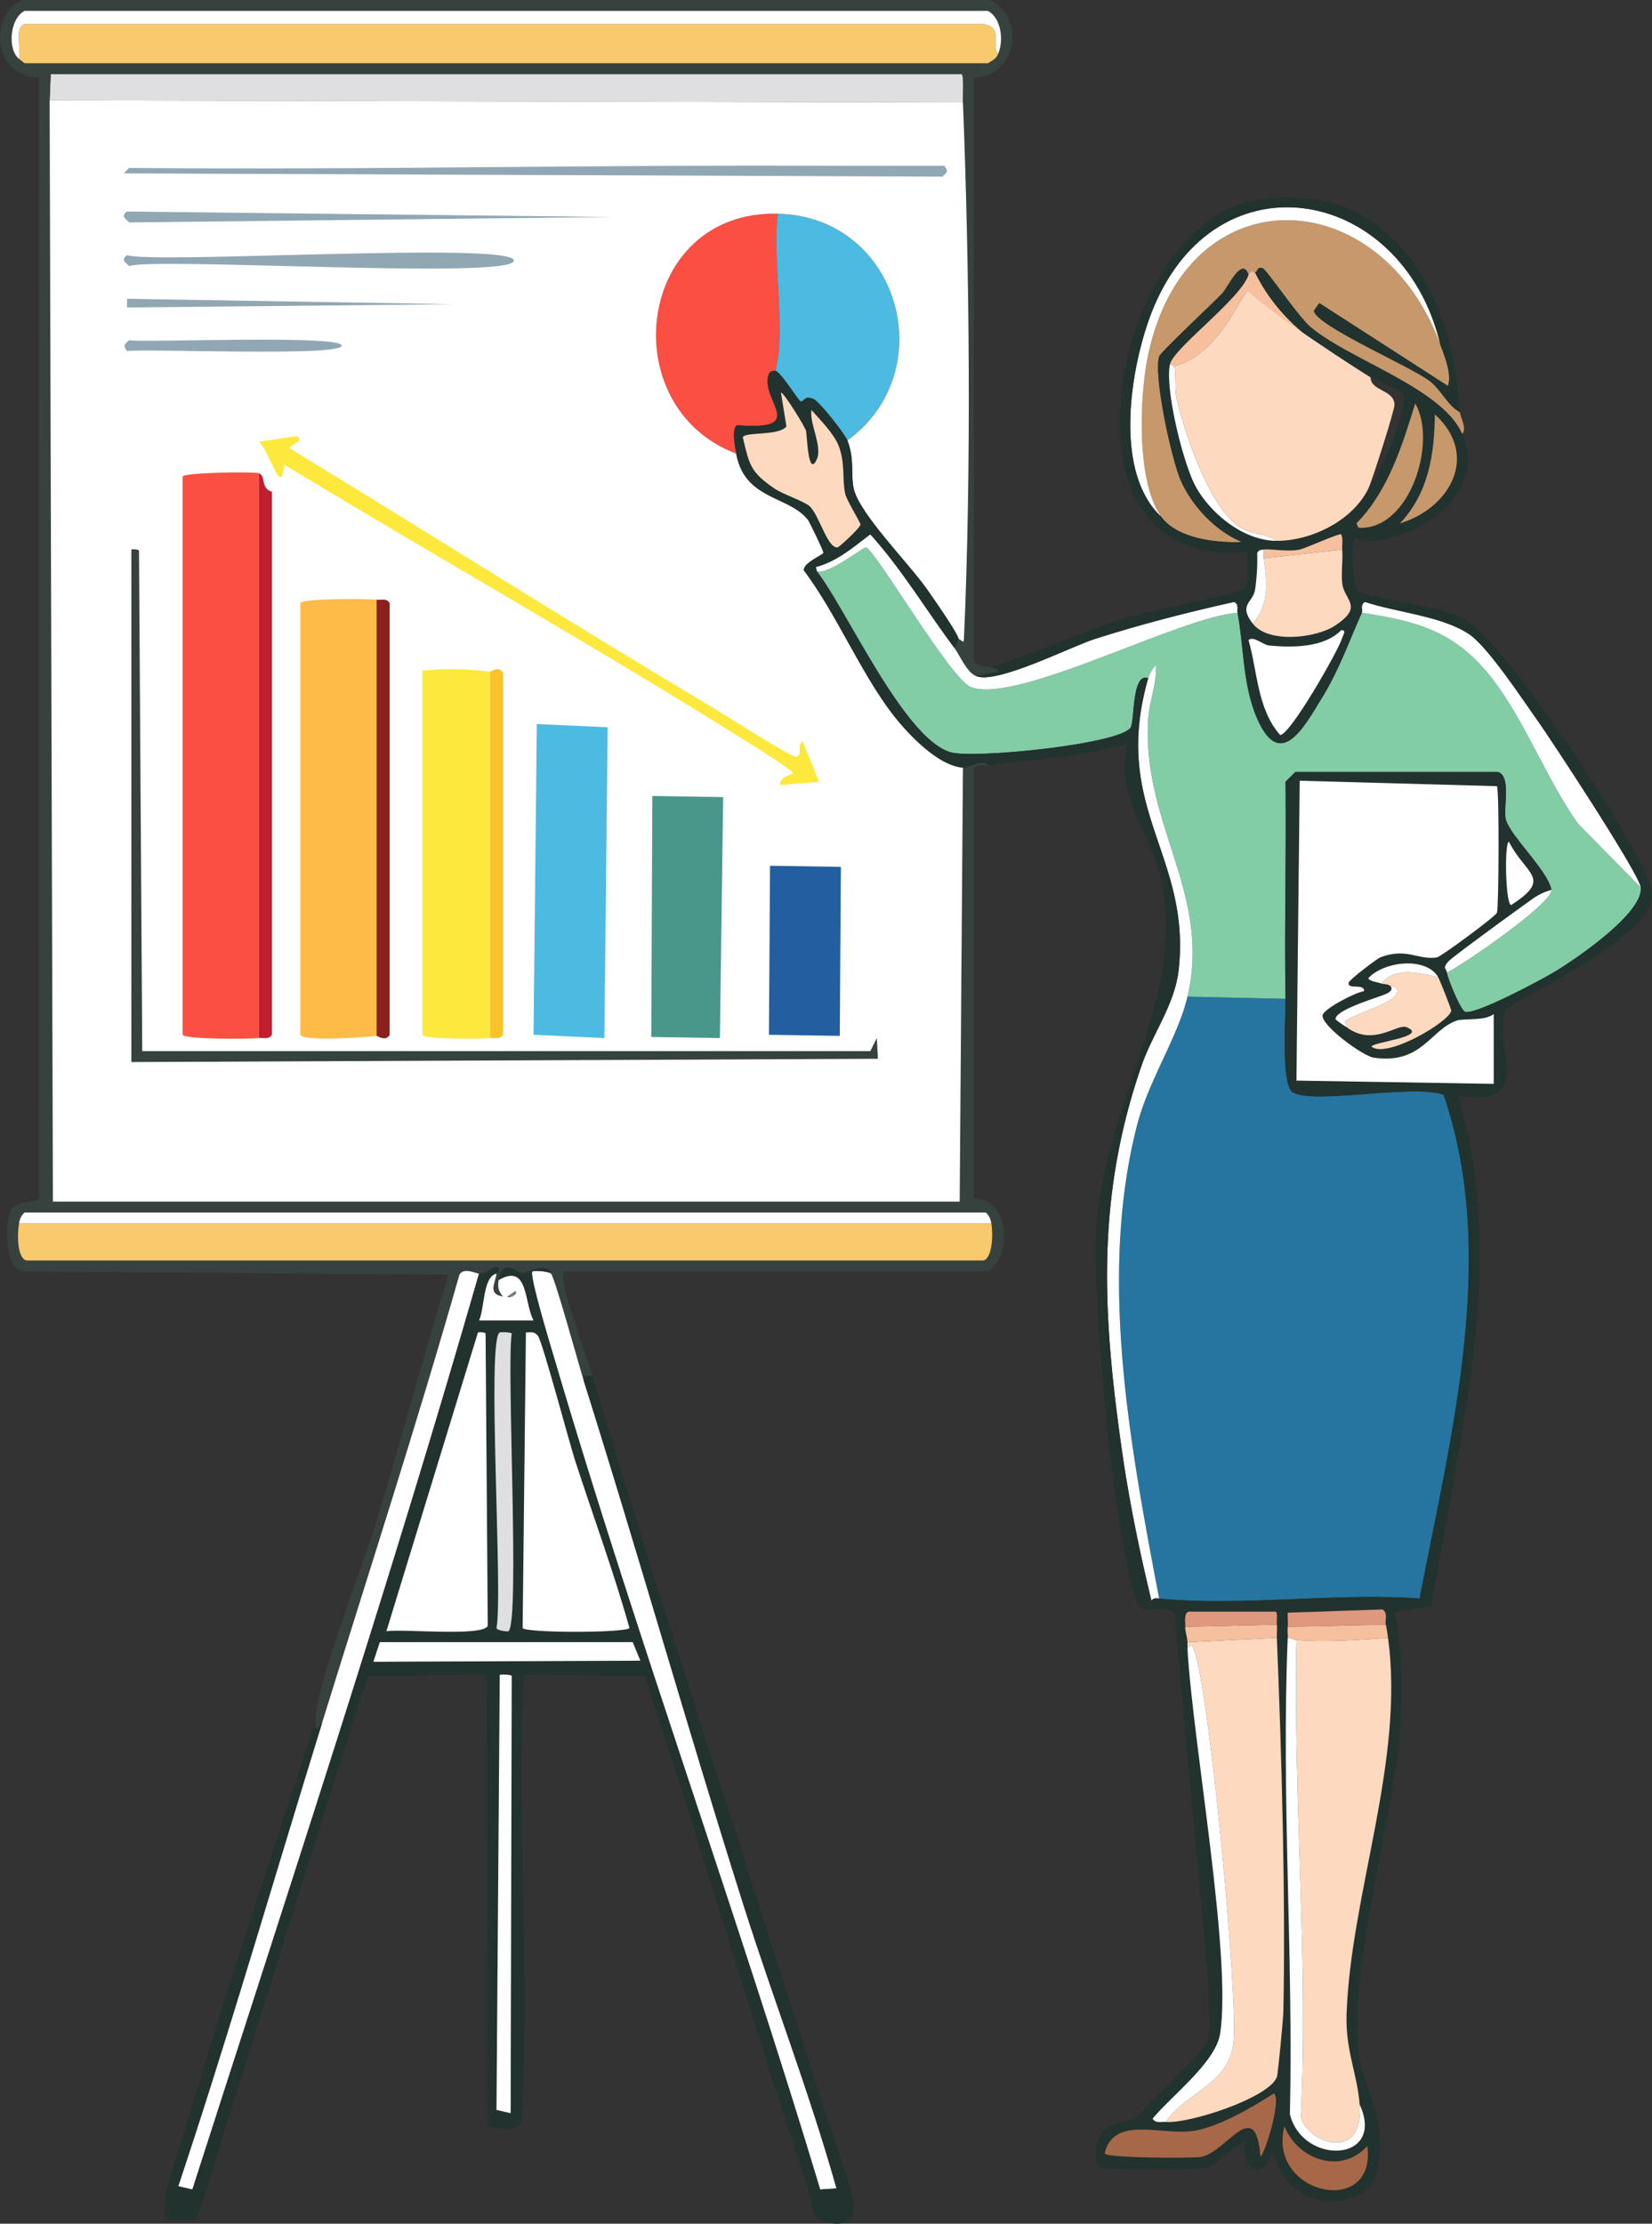 <svg id="Group_253" data-name="Group 253" xmlns="http://www.w3.org/2000/svg" xmlns:xlink="http://www.w3.org/1999/xlink" width="556.84" height="749.187" viewBox="0 0 556.84 749.187">
  <rect x="0" y="0" width="556.84" height="749.187" fill="#333333" stroke="none"/>
  <defs>
    <clipPath id="clip-path">
      <rect id="Rectangle_167" data-name="Rectangle 167" width="556.84" height="749.187" fill="none"/>
    </clipPath>
  </defs>
  <g id="Group_252" data-name="Group 252" clip-path="url(#clip-path)">
    <path id="Path_1948" data-name="Path 1948" d="M167.95,41.342c-1.913,15.388,2.878,38.418-.735,52.9-.03.12-1.669-.221-2.2,1.1-3.459,8.568,13.963,19.2-10.653,17.265-2.123.942-.7,7.662-.368,9.552-41.674-15.717-33.763-81.878,13.959-80.821" transform="translate(94.177 30.661)" fill="#fb4f43"/>
    <path id="Path_1949" data-name="Path 1949" d="M174.312,117.749c-.911-2.275-9.4-13.09-11.388-13.959-3.365-1.47-3.008,1.061-4.409.733-.768-.178-6.407-9.552-8.45-10.286,3.613-14.482-1.176-37.513.735-52.9,40.989.908,55.644,52.972,23.512,76.412" transform="translate(111.327 30.666)" fill="#4dbae1"/>
    <path id="Path_1950" data-name="Path 1950" d="M317.456,23.893,9.6,23.158l.368-8.816H317.089c.744.526.3,8,.368,9.551" transform="translate(7.124 10.64)" fill="#dfdee0"/>
    <path id="Path_1951" data-name="Path 1951" d="M334.131,224.827c.3.1,2.858.857,2.571,1.47l-7.715,1.468c-3.224-1.345-5.375-6.915-7.347-9.551.57-.091,1.491-2.777,1.47-2.939,1.529.568,1.711,2.082,1.836-.735,2.484-55.7,1.866-124.139-.368-180.009-.061-1.554.376-9.025-.366-9.552H17.095L16.729,33.8l1.1,371.039H323.478l1.1-146.212c2.087.165,6.372-3.238,8.817-.735-1.754.249-3.815-.772-5.14,1.1V403.734c12.216-.169,12.9,19.638,4.773,24.614H190.492c-1.289.505-.486,2.923-.368,4.041.648,6.114,7.363,23.905,9.551,31.226-1.648.033-3.287-.587-2.939,1.468-1.519-4.815-9.706-34.654-11.021-36-1.09-4.076-9.052-.031-9.92,0-.521.017-6.518-5.847-7.715,2.2-.357,2.412-.129,3.675,1.47,5.511-5.4-.833-2.5-4.623-2.2-7.715.01-.111,1.667-.824.366-2.205-4.015.6-1.751,1.818-6.245,2.205-.82.07-5.1-2.243-6.612.368-14.416,50.645-30.716,100.718-46.288,150.986l-1.838,2.205c-.66-.327-.327-2.179-.368-2.94-.533-10.233,16.6-54.1,20.573-67.227,8.347-27.579,15.666-55.511,24.247-83.024l-143.641-1.1C1.411,426.8,1.73,411.948,3.5,408.142c2.052-4.4,8.715-2.512,9.552-4.409V26.083C-1.695,26.208-4.527,5.7,7.543,0H333.764c11.951,5.724,9.2,26.037-5.508,26.083V222.256c1.8,3.24,3.935,1.935,5.875,2.571" transform="translate(0)" fill="#37423e"/>
    <path id="Path_1952" data-name="Path 1952" d="M333.655,14.926c-.784,1.695-1.961,1.967-3.306,2.939H5.6c-.622-.456-1.244-1.009-1.838-1.468C4.56,13,2,5.986,5.6,4.64H328.879c6.652,1.4,2.568,5.8,4.776,10.286" transform="translate(2.681 3.442)" fill="#f8c96d"/>
    <path id="Path_1953" data-name="Path 1953" d="M331.543,236.634c.617,2.817.545,11.47-2.571,12.491H6.425c-3.435-.622-3.175-9.732-2.571-12.491Z" transform="translate(2.588 175.549)" fill="#f8c96d"/>
    <path id="Path_1954" data-name="Path 1954" d="M334.672,16.8c-2.209-4.485,1.876-8.883-4.776-10.286H6.615c-3.6,1.346-1.038,8.363-1.838,11.756-4-3.111-3.172-13.618,1.838-16.164H331.366c4.579,2.543,5.374,10.218,3.306,14.694" transform="translate(1.664 1.565)" fill="#fff"/>
    <path id="Path_1955" data-name="Path 1955" d="M331.387,238.2H3.7a5.721,5.721,0,0,1,1.836-3.674H329.551a5.729,5.729,0,0,1,1.836,3.674" transform="translate(2.743 173.985)" fill="#fff"/>
    <path id="Path_1956" data-name="Path 1956" d="M317.456,20.138c2.231,55.872,2.85,124.313.368,180.009-.125,2.817-.308,1.3-1.838.735-.253-1.956-9.164-14.653-11.021-17.267-5.781-8.138-22.12-24.715-24.245-33.062-1.195-4.686.312-10.242-2.205-16.532,32.132-23.44,17.478-75.5-23.512-76.412-47.72-1.056-55.632,65.1-13.959,80.821,2.8,15.734,17.941,14.123,24.247,22.409.368.484,5.255,10.423,5.142,11.021-.141.744-6.713,3.268-6.612,5.879,10.9,14.551,18.631,33.4,29.389,47.757,4.954,6.61,15.471,18.04,24.247,18.735l-1.1,146.212H10.706L9.6,19.4Z" transform="translate(7.124 14.394)" fill="#fff"/>
    <path id="Path_1957" data-name="Path 1957" d="M214.607,32.073c28.654-.12,57.309.089,85.964,0,1.331,2,1.009,2.17-.735,3.674l-275.892-1.1,1.836-1.836c62.942.6,125.909-.474,188.826-.735" transform="translate(17.764 23.766)" fill="#91a7b4"/>
    <path id="Path_1958" data-name="Path 1958" d="M25.032,40.915l163.477,1.838L25.767,44.589c-1.434-1.376-2.829-2.125-.735-3.674" transform="translate(17.779 30.353)" fill="#91a7b4"/>
    <path id="Path_1959" data-name="Path 1959" d="M25.032,49.719c9.106,3.055,130.394-4.684,130.415,1.838.019,6.483-120.742-1.191-129.68,1.836-1.434-1.376-2.829-2.125-.735-3.674" transform="translate(17.779 36.244)" fill="#91a7b4"/>
    <path id="Path_1960" data-name="Path 1960" d="M61.049,91.651V281.945c-2.939.368-25.024.456-25.715-1.1V92.753c.6-1.353,24.093-1.693,25.715-1.1" transform="translate(26.213 67.785)" fill="#fb4f43"/>
    <path id="Path_1961" data-name="Path 1961" d="M83.827,116.093V263.04c-3.412.427-24.661,2.008-25.715-.368V117.2c.692-1.559,22.777-1.47,25.715-1.1" transform="translate(43.111 85.958)" fill="#febb47"/>
    <path id="Path_1962" data-name="Path 1962" d="M104.51,130.275V253.71c-2.77.294-22.061.51-22.777-1.1v-122.7a101.628,101.628,0,0,1,22.777.368" transform="translate(60.635 96.023)" fill="#fde93e"/>
    <path id="Path_1963" data-name="Path 1963" d="M104.347,140.04l23.879,1.1-1.1,104.7-23.879-1.1Z" transform="translate(76.593 103.89)" fill="#4dbae1"/>
    <path id="Path_1964" data-name="Path 1964" d="M126.39,153.96l23.879.368-1.1,81.188-23.144-.368Z" transform="translate(93.491 114.217)" fill="#49978b"/>
    <path id="Path_1965" data-name="Path 1965" d="M25.421,106.335c.462-.176,2.266-.134,2.571.368l1.1,168.621h245.4l2.2-4.409.368,6.98L25.421,279Z" transform="translate(18.859 78.816)" fill="#37423e"/>
    <path id="Path_1966" data-name="Path 1966" d="M149.168,167.457l23.879.368-.368,56.941L148.8,224.4Z" transform="translate(110.389 124.23)" fill="#235ea0"/>
    <path id="Path_1967" data-name="Path 1967" d="M62.955,84.361c2.536,1.86-1.632,2.263-2.571,4.041,47.384,28.779,94.43,58.727,142.171,87.065,3.66,2.174,27.021,17.218,28.654,16.9,2.346-.458-.03-4,2.2-5.144l5.511,13.593-12.858,1.1c-1.245-2.477,3.947-3.6,4.041-4.041.157-.721-10.688-7.544-12.123-8.448-52.292-33-106.755-63.538-159.436-95.517-.806,11.775-4.722-4.306-8.45-7.713Z" transform="translate(37.165 62.584)" fill="#fde93e"/>
    <path id="Path_1968" data-name="Path 1968" d="M50.1,281.827V91.532c2.414.878.495,5.154,4.409,6.245V280.724c-1.146,1.747-2.844.908-4.409,1.1" transform="translate(37.165 67.904)" fill="#c11e2f"/>
    <path id="Path_1969" data-name="Path 1969" d="M72.875,262.958V116.011c1.564.2,3.263-.644,4.409,1.1V262.59c-1.364,2.451-4.189.34-4.409.368" transform="translate(54.063 86.038)" fill="#8b201c"/>
    <path id="Path_1970" data-name="Path 1970" d="M94.809,253.7V130.265c.219.028,3.045-2.083,4.409.368V252.6c-1.146,1.728-2.836.935-4.409,1.1" transform="translate(70.335 96.031)" fill="#fbc329"/>
    <path id="Path_1971" data-name="Path 1971" d="M24.578,57.787l109.842,1.838-109.842,1.1Z" transform="translate(18.233 42.87)" fill="#91a7b4"/>
    <path id="Path_1972" data-name="Path 1972" d="M25.661,65.878c5.32.9,71.646-1.921,71.636,1.838-.01,3.8-66.976.9-72.371,1.836-1.331-1.994-1.009-2.17.735-3.674" transform="translate(17.884 48.74)" fill="#91a7b4"/>
    <path id="Path_1973" data-name="Path 1973" d="M135.884,246.71C106.136,350.22,72.133,453,39.266,555.3l-4.776-1.1c17.22-51.707,32.369-104.081,48.493-156.132,15.572-50.267,31.873-100.342,46.288-150.986,1.514-2.611,5.792-.3,6.612-.368" transform="translate(25.587 182.373)" fill="#fff"/>
    <path id="Path_1974" data-name="Path 1974" d="M109.34,246.715c1.315,1.346,9.5,31.186,11.021,36C138.8,341.173,155.508,400.241,174,458.686c10.165,32.132,22.47,63.8,31.594,96.248l-5.511.368c-28.117-93.379-61.7-185.306-89.269-278.83-1-3.383-9.03-29.61-7.715-30.491.554-.371,5.468-.059,6.245.735" transform="translate(76.375 182.368)" fill="#fff"/>
    <path id="Path_1975" data-name="Path 1975" d="M143.74,247.274c-4.658,1.092-3.994,11.965-5.877,15.8h18.368c-3.212-5.994-1.688-19.491-11.756-13.593,1.195-8.051,7.192-2.184,7.715-2.2.866-.031,8.828-4.076,9.918,0-.775-.794-5.691-1.106-6.245-.735-1.315.881,6.717,27.109,7.715,30.491,27.568,93.524,61.153,185.451,89.27,278.83l5.51-.368c-9.124-32.447-21.428-64.116-31.594-96.248-18.488-58.445-35.2-117.513-53.635-175.968-.347-2.057,1.292-1.437,2.94-1.47,24.2,80.963,51.059,161.15,76.412,241.727,2.136,6.79,11.709,33.139,11.756,37.838.078,8.11-8.694,6.577-13.226,3.674-3.062-13.935-8.154-27.255-12.491-40.777-15.1-47.082-29.234-94.5-44.818-141.436l-40.777-.368c-2.268,47.384,1.763,96.032-.368,143.272-.416,9.237.641,10.955-11.756,8.817l-.368-152.089-40.044.368C84.348,432.305,69.253,482.1,53.369,531.616c-1.364,4.247-9.631,33.837-11.388,34.532a79.617,79.617,0,0,1-8.817,0c-4.637-1.86,4.123-25.379,5.51-30.124,13.513-46.234,29.282-92.472,44.085-138.13.04.759-.294,2.611.368,2.938l1.836-2.205C68.837,450.679,53.689,503.053,36.469,554.76l4.776,1.1c32.867-102.3,66.868-205.076,96.618-308.586,4.492-.387,2.228-1.609,6.245-2.2,1.3,1.38-.357,2.092-.368,2.2" transform="translate(23.607 181.809)" fill="#22322e"/>
    <path id="Path_1976" data-name="Path 1976" d="M102.239,257.751c1.78-.021,2.726-.422,4.041,1.1,1.453,1.684,10.688,36.325,12.489,41.88,6.109,18.83,13.06,37.616,18.37,56.574-.667,1.69-35.219,1.764-36,0Z" transform="translate(75.028 191.169)" fill="#fff"/>
    <path id="Path_1977" data-name="Path 1977" d="M105.632,257.762c.578-.152,2.223-.153,2.571.367l.735,98.453c-1.456,3.755-28.812.958-34.165,1.838Z" transform="translate(55.471 191.158)" fill="#fff"/>
    <path id="Path_1978" data-name="Path 1978" d="M97.177,323.993c.46-.213,3.7-.115,4.041.367l-.368,147.313-4.776-1.1Z" transform="translate(71.274 240.279)" fill="#fff"/>
    <path id="Path_1979" data-name="Path 1979" d="M74.446,317.621h85.229l2.571,6.245-90,.367Z" transform="translate(53.594 235.631)" fill="#fff"/>
    <path id="Path_1980" data-name="Path 1980" d="M97.474,257.769c.46-.213,3.7-.115,4.041.367-1.82,11.345,2.82,97.166-1.1,100.291-.164.131-3.79-.1-4.041-1.1,2.275-11.155-3.416-97.466,1.1-99.556" transform="translate(70.976 191.15)" fill="#dfdee0"/>
    <path id="Path_1981" data-name="Path 1981" d="M98.577,246.336c-.294,3.092-3.191,6.882,2.2,7.715-1.6-1.836-1.827-3.1-1.468-5.511,10.068-5.9,8.544,7.6,11.756,13.593H92.7c1.883-3.832,1.219-14.7,5.877-15.8" transform="translate(68.771 182.747)" fill="#fff"/>
    <path id="Path_1982" data-name="Path 1982" d="M100.755,249.71c1.747.779-2.245,2.951-2.571,1.838Z" transform="translate(72.839 185.25)" fill="#7d7f7c"/>
    <path id="Path_1983" data-name="Path 1983" d="M321.58,84.492c1.437,3.907,3.964,9.927,2.571,13.959L280.8,70.533,278.965,73.1c.679,5.095,33.538,19.129,39.309,23.879,3.909,3.217,5.766,8.018,9.918,10.286.091,1.677,2.519,5.682.735,7.347-6.729-15.454-37.791-24.835-51.064-36-4.313-3.63-14.926-19.512-16.163-19.838-2.162-.571-1.472,1.11-2.573,1.468-.725.237-.711-1.641-2.2.735-2.132-6.421-6.983,4.288-8.817,6.246-2.82,3.012-20.885,19.861-21.306,21.306-1.925,6.6,4.212,34.829,7.347,41.88,3.8,8.553,11.815,17.067,20.571,20.573-8.5.479-21.923-1.129-27.184-8.45-8.488-11.812-7.382-40.881-4.409-54.738,13.094-61.03,78.166-58.429,98.453-3.306" transform="translate(163.907 31.594)" fill="#c6986c"/>
    <path id="Path_1984" data-name="Path 1984" d="M323.227,86.345c-20.287-55.123-85.36-57.724-98.453,3.306-2.973,13.857-4.079,42.926,4.409,54.738-15.661-14.619-10.766-47.347-4.409-65.759,19.916-57.689,85.52-46.9,98.453,7.715" transform="translate(162.259 29.741)" fill="#fff"/>
    <path id="Path_1985" data-name="Path 1985" d="M272.678,193.5c.094,5.807-1.655,29.34,2.571,31.594,7.528,4.013,40.317-2.923,50.7.735,18.661,54.053,2.308,115.513-8.082,169.722-28.1-2.057-60.171,2.752-87.8,0-9.653-50.97-20.7-108.476-7.347-159.8,3.846-14.785,13.783-29.629,16.9-42.982Z" transform="translate(160.643 143.006)" fill="#2575a0"/>
    <path id="Path_1986" data-name="Path 1986" d="M299.883,127.916c2.169,11.65,1.721,24.463,6.612,35.635,7.877,17.986,15.936,2.576,22.043-7.347,5.455-8.87,8.986-18.84,13.224-28.288,21.35,3.078,33.769,7.556,46.288,25.348,9.741,13.844,16.617,31.507,26.45,45.553l21.308,21.676c.744,8.521-21.07,23.459-28.288,27.92-4.464,2.757-27.112,14.888-30.859,13.959-1.6-.4-5.959-11.327-6.245-13.226,5.511-2.752,35.468-23.135,35.266-27.919-1.373-6.7-14.217-18.425-15.429-23.879-.847-3.815,1.96-14.315-2.571-15.8h-68.33l-3.306,3.306c.294,24.358-.4,48.76,0,73.106l-33.064-.735c8.169-35-15.565-58.218-13.224-93.677.387-5.856,3.01-12.186,2.571-18a10.847,10.847,0,0,0-2.571,4.409c-5.543-2.062-4.541,14.116-5.879,16.532-3.137,5.67-52.751,10.636-60.615,8.45-15.7-4.365-35.034-47.838-45.186-60.983,3.808,1.235,15.611-8.223,16.532-8.082,2.909.444,28.4,44.229,35.267,47.022,15.2,6.184,71.131-23.938,90-24.98" transform="translate(117.273 78.543)" fill="#82cca6"/>
    <path id="Path_1987" data-name="Path 1987" d="M241.327,240.33c-3.116,13.351-13.052,28.2-16.9,42.982-13.353,51.327-2.306,108.833,7.347,159.8-.965-.1-1.93-.22-2.571.735-3.919-16.083-7.535-33.637-9.918-50.329-6.586-46.109-8.88-85.379,6.612-130.047,3.75-10.813,11.216-20.545,12.491-32.329,4.173-38.591-22.916-54.134-10.287-98.086a10.839,10.839,0,0,1,2.573-4.409c.437,5.816-2.186,12.146-2.573,18-2.341,35.461,21.4,58.676,13.226,93.679" transform="translate(158.93 95.441)" fill="#fff"/>
    <path id="Path_1988" data-name="Path 1988" d="M204.525,141.549c1.972,2.635,4.12,8.206,7.347,9.552,6.941,2.893,31.935-9.908,40.044-12.491,15.471-4.929,31.178-8.985,47.022-12.491,1.679,1.033.853,2.336,1.1,3.674-18.873,1.043-74.8,31.164-90,24.982-6.868-2.794-32.359-46.579-35.267-47.023-.921-.141-12.724,9.317-16.532,8.082l-.368-1.47c7.178-1.872,12.615-6.68,18.368-11.021,10.679,11.8,18.816,25.541,28.288,38.206" transform="translate(117.117 76.666)" fill="#fff"/>
    <path id="Path_1989" data-name="Path 1989" d="M357.577,212.669,336.27,191c-9.833-14.048-16.711-31.711-26.452-45.553-12.519-17.793-24.938-22.271-46.286-25.349.409-.913-.669-2.815,1.1-3.674,10.47,3.548,26.091,4.713,35.267,11.021,6.166,4.238,17.553,21.463,22.409,28.288,4.905,6.891,34.872,52.421,35.267,56.941" transform="translate(195.504 86.367)" fill="#fff"/>
    <path id="Path_1990" data-name="Path 1990" d="M315.546,172.1c.2,4.783-29.756,25.168-35.267,27.92-.258-1.705-1.622-1.139.368-3.674,1.1-1.406,25.133-18.842,28.655-21.308a19.7,19.7,0,0,1,6.245-2.939" transform="translate(207.411 127.672)" fill="#fff"/>
    <path id="Path_1991" data-name="Path 1991" d="M386.734,110.532c-4.154-2.268-6.009-7.07-9.918-10.286-5.771-4.75-38.631-18.784-39.309-23.879l1.836-2.571,43.35,27.919c1.393-4.032-1.134-10.052-2.571-13.959-12.935-54.616-78.537-65.4-98.455-7.715-6.356,18.411-11.252,51.139,4.409,65.759,5.26,7.321,18.69,8.927,27.185,8.45-8.756-3.506-16.769-12.021-20.571-20.573-3.135-7.051-9.272-35.278-7.349-41.88.423-1.447,18.486-18.295,21.308-21.308,1.834-1.956,6.685-12.665,8.817-6.245-2.43,7.95-25.24,24.691-26.45,30.124-1.827,8.2,4.5,33.921,8.816,41.512,5.24,9.22,16.255,18,27.185,18,11.794,0,25.638-6.9,30.859-17.635,4-4.32,14.313-28.661,11.388-32.327-.369-.463-9.47-4.773-10.653-5.144-.761-.239-10.112-2.156-10.653-2.2-4.308-.385-15.238,3.675-8.45-2.94,2.353.671,8-.34,11.021.368-12.926-7.4-24.219-16.889-30.859-30.491,1.1-.359.411-2.04,2.571-1.468,1.238.326,11.852,16.208,16.164,19.836,13.273,11.167,44.336,20.549,51.064,36,8.338,19.15-11.994,33.627-29.023,36-1.813.253-7.063-.972-7.347-.735-.85.714-1.082,16.013,1.47,17.633,3.895,2.473,26.455,4.875,34.532,8.817,13.336,6.509,46.382,57.546,54.738,72.371,2.914,5.173,10.523,17.213,9.551,22.777-2.517,14.4-48.114,34.545-49.227,37.471-4.724,12.423,11.317,32.433-16.164,28.655,17.107,56.3.127,115.745-8.817,171.927L364.692,515c2.4,11.233,2.768,23.034,2.2,34.532-1.674,34.106-18.523,84.611-13.959,116.088.894,6.17,4.935,13.592,5.877,19.471,1.392,8.664,2.79,22.317-6.98,26.45-12.585,5.323-25.818-2.043-27.92-15.429-3.074,10.03-11.117,7.952-9.551-2.939-.6-.47-11.454,8.56-12.491,8.817-2.026.5-34.332.672-36,0-3.318-1.338-1.808-9.519.366-12.123,2.574-3.085,9.11-3.25,11.388-4.776,1.749-1.171,3.339-3.921,4.776-5.144,2.684-2.282,18.331-18.223,19.1-20.2,1.845-4.738.157-11.826.735-16.9L290.484,515c-4.592-3.337-10.2,1.9-12.491-3.674-7.87-19.136-15.14-102-13.959-124.169,2.406-45.149,33.308-83.186,20.573-124.17-4.1-13.191-14.132-24.56-9.92-40.777-15.309,4.456-31.047,5.132-46.656,7.347-2.446-2.5-6.731.9-8.816.735-8.777-.7-19.295-12.125-24.247-18.735-10.759-14.36-18.492-33.207-29.389-47.758-.1-2.611,6.471-5.133,6.612-5.877.113-.6-4.774-10.538-5.144-11.021-6.3-8.288-21.448-6.677-24.245-22.411-.336-1.89-1.756-8.608.368-9.551,24.616,1.935,7.194-8.7,10.653-17.267.535-1.324,2.174-.982,2.2-1.1,2.043.732,7.682,10.106,8.45,10.286,1.4.326,1.043-2.205,4.409-.735,1.989.869,10.477,11.684,11.388,13.961,2.515,6.288,1.01,11.846,2.2,16.53,2.127,8.347,18.465,24.926,24.247,33.064,1.857,2.613,10.768,15.309,11.021,17.265.021.164-.9,2.848-1.468,2.939-9.474-12.665-17.61-26.408-28.288-38.206-5.753,4.341-11.191,9.148-18.368,11.021l.368,1.47c10.152,13.146,29.488,56.619,45.186,60.983,7.865,2.186,57.478-2.78,60.615-8.45,1.336-2.414.336-18.594,5.877-16.53-12.629,43.952,14.461,59.493,10.287,98.086-1.275,11.784-8.741,21.515-12.491,32.329-15.492,44.668-13.2,83.939-6.612,130.047,2.383,16.692,6,34.245,9.918,50.328.641-.954,1.606-.831,2.571-.733,27.629,2.752,59.7-2.059,87.8,0,10.388-54.21,26.741-115.67,8.081-169.723-10.38-3.656-43.169,3.278-50.7-.735-4.226-2.252-2.479-25.786-2.573-31.594-.394-24.344.294-48.748,0-73.106l3.306-3.306h68.331c4.529,1.484,1.723,11.982,2.571,15.8,1.212,5.454,14.057,17.176,15.429,23.879a19.661,19.661,0,0,0-6.245,2.939c-3.522,2.466-27.553,19.9-28.655,21.308-1.989,2.534-.625,1.968-.368,3.674.287,1.9,4.64,12.827,6.246,13.224,3.747.93,26.394-11.2,30.857-13.959,7.218-4.461,29.033-19.4,28.288-27.92-.4-4.52-30.362-50.049-35.267-56.941-4.856-6.825-16.243-24.048-22.409-28.288-9.176-6.307-24.8-7.473-35.267-11.021-1.77.861-.692,2.761-1.1,3.674-4.238,9.448-7.769,19.42-13.226,28.288-6.107,9.923-14.165,25.335-22.042,7.347-4.893-11.172-4.445-23.984-6.612-35.635-.249-1.338.577-2.639-1.1-3.674-15.844,3.506-31.552,7.561-47.023,12.491-8.107,2.583-33.1,15.386-40.042,12.491l7.715-1.47c.286-.611-2.27-1.369-2.573-1.468,15.516-4.924,30.355-12.132,45.921-16.9,5.59-1.712,39.213-8.032,40.044-9.918.244-.556,1.11-11.468-.367-12.123-67.7,6.96-44.75-109.9,2.938-118.292,46.4-8.166,67.293,31.569,69.432,71.268" transform="translate(105.365 28.33)" fill="#22322e"/>
    <path id="Path_1992" data-name="Path 1992" d="M282.315,78.034c7.535,13-1.852,42.909-19.1,41.88l-.735-1.47c10.813-11.031,15.365-26.081,19.838-40.409" transform="translate(194.721 57.89)" fill="#c6986c"/>
    <path id="Path_1993" data-name="Path 1993" d="M282.67,80.143c15.14,13.778,5.144,31.594-11.756,36.736,9.657-10.348,11.568-23.055,11.756-36.736" transform="translate(200.981 59.455)" fill="#c6986c"/>
    <path id="Path_1994" data-name="Path 1994" d="M281.805,316.777c5.706,41.265-12.571,86.368-13.959,126.741-.425,12.32,3.562,19.915,4.409,30.491,1.6,20.016-18.07,12.824-19.838,4.041,2.581-53.574-2.59-106.976-1.47-160.539,9.646.775,21.158,0,30.859-.735" transform="translate(186.048 235.004)" fill="#fdd9c0"/>
    <path id="Path_1995" data-name="Path 1995" d="M263.04,316.777c1.615,38.121,2.986,88.6,2.2,126.006-.047,2.3-1.782,20.993-2.2,22.042-2.86,7.112-29.9,15.788-37.471,15.062,6.774-9.929,20.876-12.514,22.777-26.083,1.994-14.24-8.129-120.119-13.226-132.986-.808-2.04-.869-2.17-2.2-.367-.042-.726.026-1.477,0-2.2Z" transform="translate(167.341 235.004)" fill="#fdd9c0"/>
    <path id="Path_1996" data-name="Path 1996" d="M227.447,478.861c-1.578-.152-3.263.613-4.409-1.1,6.269-7.615,21.31-18.985,22.777-28.654,3.982-26.25-9.209-97.891-11.021-129.68,1.334-1.8,1.4-1.674,2.205.368,5.095,12.865,15.219,118.744,13.224,132.986-1.9,13.569-16,16.154-22.777,26.083" transform="translate(165.463 236.031)" fill="#fff"/>
    <path id="Path_1997" data-name="Path 1997" d="M252.41,317.513c-1.12,53.562,4.052,106.966,1.47,160.539,1.768,8.782,21.437,15.976,19.836-4.041,8.95,19.523-19.169,20.746-23.51,3.306,1.2-53.5-2.942-106.99-.735-160.539,1.2-.054,1.608.629,2.939.735" transform="translate(184.584 235.003)" fill="#fff"/>
    <path id="Path_1998" data-name="Path 1998" d="M270.7,404.935c2.843.817-2.327,19.054-4.409,21.306-1.606-20.9-11.291-1.785-19.838,0-2.679.561-32.113.427-32.695-1.1,3.071-13.181,19.427-5.776,30.491-7.715,8.263-1.448,19.354-7.889,26.45-12.491" transform="translate(158.579 300.405)" fill="#a76849"/>
    <path id="Path_1999" data-name="Path 1999" d="M248.84,411.263c4.5,11.345,19.2,16.434,27.92,6.612,3.29,24.407-33.951,16.488-27.92-6.612" transform="translate(184.114 305.1)" fill="#a76849"/>
    <path id="Path_2000" data-name="Path 2000" d="M282.265,316.438l-33.062.735c.16-1.554-.111-3.2,0-4.776l31.96-1.1c1.975,1.32.712,3.48,1.1,5.144" transform="translate(184.853 230.937)" fill="#dd987e"/>
    <path id="Path_2001" data-name="Path 2001" d="M260.25,316.125l-30.859.735c.073-1.446-.566-4.407,1.1-5.144h29.389c.77.545.23,3.353.368,4.409" transform="translate(170.131 231.25)" fill="#dd987e"/>
    <path id="Path_2002" data-name="Path 2002" d="M282.273,314.247c.326,1.388.538,2.984.735,4.409-9.7.739-21.212,1.51-30.859.735-1.331-.108-1.735-.789-2.939-.735.049-1.205-.124-2.482,0-3.674Z" transform="translate(184.846 233.128)" fill="#f6c09f"/>
    <path id="Path_2003" data-name="Path 2003" d="M260.226,314.247c.181,1.39-.061,2.979,0,4.409L230.1,320.124c-.073-1.991-.815-3.552-.735-5.142Z" transform="translate(170.154 233.128)" fill="#f6c09f"/>
    <path id="Path_2004" data-name="Path 2004" d="M251.98,151.007l66.494,1.838c.8,1.974.618,40.575,0,42.613-.366,1.207-18.894,14.832-20.206,15.062-6.144,1.08-10.289-3.431-19.1,0-1.2.469-10.406,7.481-10.653,8.45-.679,2.644,5.372.113,5.142,2.939-2.695.3-13.526,5.882-13.959,8.082-.658,3.348,13.5,13.785,17.265,14.329,16.187,2.332,19.059-9.429,27.92-12.491,2.5-.864,9.3.251,12.491-2.205v23.512l-66.494-1.1Z" transform="translate(186.116 112.026)" fill="#fff"/>
    <path id="Path_2005" data-name="Path 2005" d="M272.824,121.905c1.954-.141.648,1.65.368,2.571-1.315,4.33-17.7,33-20.941,32.7-7.732-8.751-7.572-21.313-10.653-31.961,1.747-1.529,4.837,1.637,6.98,1.838,7.753.721,18.385.794,24.247-5.144" transform="translate(179.232 90.431)" fill="#fff"/>
    <path id="Path_2006" data-name="Path 2006" d="M292.427,162.818c5.628,11.2,14.9,12.186.735,21.306-1.939-.146-2.332-21.357-.735-21.306" transform="translate(216.204 120.788)" fill="#fff"/>
    <path id="Path_2007" data-name="Path 2007" d="M156.6,75.927c.808-.26,7.96,11.279,8.45,12.858.314,1.01.683,16.365,3.674,9.551,1.883-4.29-2.628-12.24-1.838-16.532,2.963,3.383,7.567,7.943,9.185,12.123,2.256,5.828,1.1,11.249,2.2,16.164.474,2.116,5.163,9.711,5.144,10.286-.037,1.1-7.175,7.636-7.715,7.715-3.419.5-6.26-11.137-9.551-13.959-1.888-1.618-8.944-3.951-11.756-5.877-8.063-5.527-8.446-7.908-10.655-17.267.685-1.876,12.423-.4,14.7-3.674Z" transform="translate(106.634 56.324)" fill="#fdd9c0"/>
    <path id="Path_2008" data-name="Path 2008" d="M272.566,106.295c.272,3.658-.4,7.819,0,11.388.646,5.741,7.544,7.763-2.571,14.327-6.373,4.135-22.322,6-27.553-.735,5.518-6.814,4.893-13.811,3.674-22.042Z" transform="translate(179.858 78.856)" fill="#fdd9c0"/>
    <path id="Path_2009" data-name="Path 2009" d="M291.634,189.652c.345.566,4.5,10.786,4.409,11.388-.549,3.581-21.51,16.128-26.818,12.123-.578-1.486,19.692-3.383,11.756-6.612-3.139-1.279-11.273,6.724-20.206,0-.479-2.378-1.094-1.643,1.1-2.94,2.649-1.566,15.234-5.612,15.8-8.448.463-2.543-1.113-1.994-2.205-2.573-1.385-.732-2.306-.477-2.939-.735,4.921-5.919,12.428-3.491,19.1-2.2" transform="translate(193.117 139.507)" fill="#fdd9c0"/>
    <path id="Path_2010" data-name="Path 2010" d="M228.02,71.176c.6,2.757.132,7.978.735,10.653,2.588,11.507,11.2,37.483,21.674,43.717,4.055,2.412,8.638,1.937,12.123,4.409-10.93-.005-21.946-8.782-27.185-18-4.315-7.591-10.643-33.317-8.817-41.512a7.908,7.908,0,0,1,1.47.735" transform="translate(167.829 52.257)" fill="#fff"/>
    <path id="Path_2011" data-name="Path 2011" d="M271.021,108.5l-26.45,2.939c-.138-.928.089-1.986,0-2.939,1.968-.331,8.192.847,12.123,0,1.97-.425,13.379-5.607,13.959-5.144.747,1.531.244,3.482.368,5.144" transform="translate(181.403 76.653)" fill="#f6c09f"/>
    <path id="Path_2012" data-name="Path 2012" d="M247.051,106.295c.089.953-.138,2.01,0,2.939,1.219,8.23,1.845,15.227-3.674,22.042-4.985-6.422-.028-7.035.735-11.388a71.029,71.029,0,0,0,.735-12.489c.711-1.089,1.176-.928,2.2-1.1" transform="translate(178.923 78.856)" fill="#fff"/>
    <path id="Path_2013" data-name="Path 2013" d="M262.153,204.616a33.607,33.607,0,0,1-3.674-2.571c-.671-3.083,14.027-7.363,16.532-8.45,1.094-.476,3.2-1.324,1.836-2.939,1.092.577,2.669.03,2.205,2.571-.563,2.836-13.148,6.882-15.8,8.45-2.2,1.3-1.582.563-1.1,2.939" transform="translate(191.739 141.441)" fill="#fff"/>
    <path id="Path_2014" data-name="Path 2014" d="M288.309,190.914c-6.675-1.287-14.182-3.715-19.1,2.2-.888-.359-4.367-.812-4.409-1.836,5.2-5.611,19.263-7.335,23.512-.368" transform="translate(196.443 138.245)" fill="#fff"/>
    <path id="Path_2015" data-name="Path 2015" d="M255.067,52.932c6.64,13.6,17.932,23.09,30.859,30.491-3.017-.707-8.668.3-11.021-.368-6.034-1.717-18.385-18.836-22.409-24.247-6.471,10.469-11.852,21.857-24.614,25.717a7.8,7.8,0,0,0-1.47-.735c1.212-5.433,24.022-22.174,26.452-30.124,1.493-2.378,1.479-.5,2.2-.735" transform="translate(167.966 38.91)" fill="#f6c09f"/>
    <path id="Path_2016" data-name="Path 2016" d="M293.382,85.49c.08,4.752,7.866,4.092,8.082,9.185.073,1.719-7.527,25.631-8.817,28.284-5.22,10.737-19.065,17.64-30.859,17.635-3.485-2.47-8.067-2-12.123-4.407-10.476-6.234-19.086-32.211-21.674-43.719-.6-2.674-.131-7.894-.735-10.653C240.019,77.955,245.4,66.567,251.87,56.1c4.024,5.41,40.751,29.152,41.512,29.39" transform="translate(168.592 41.618)" fill="#fdd9c0"/>
  </g>
</svg>
